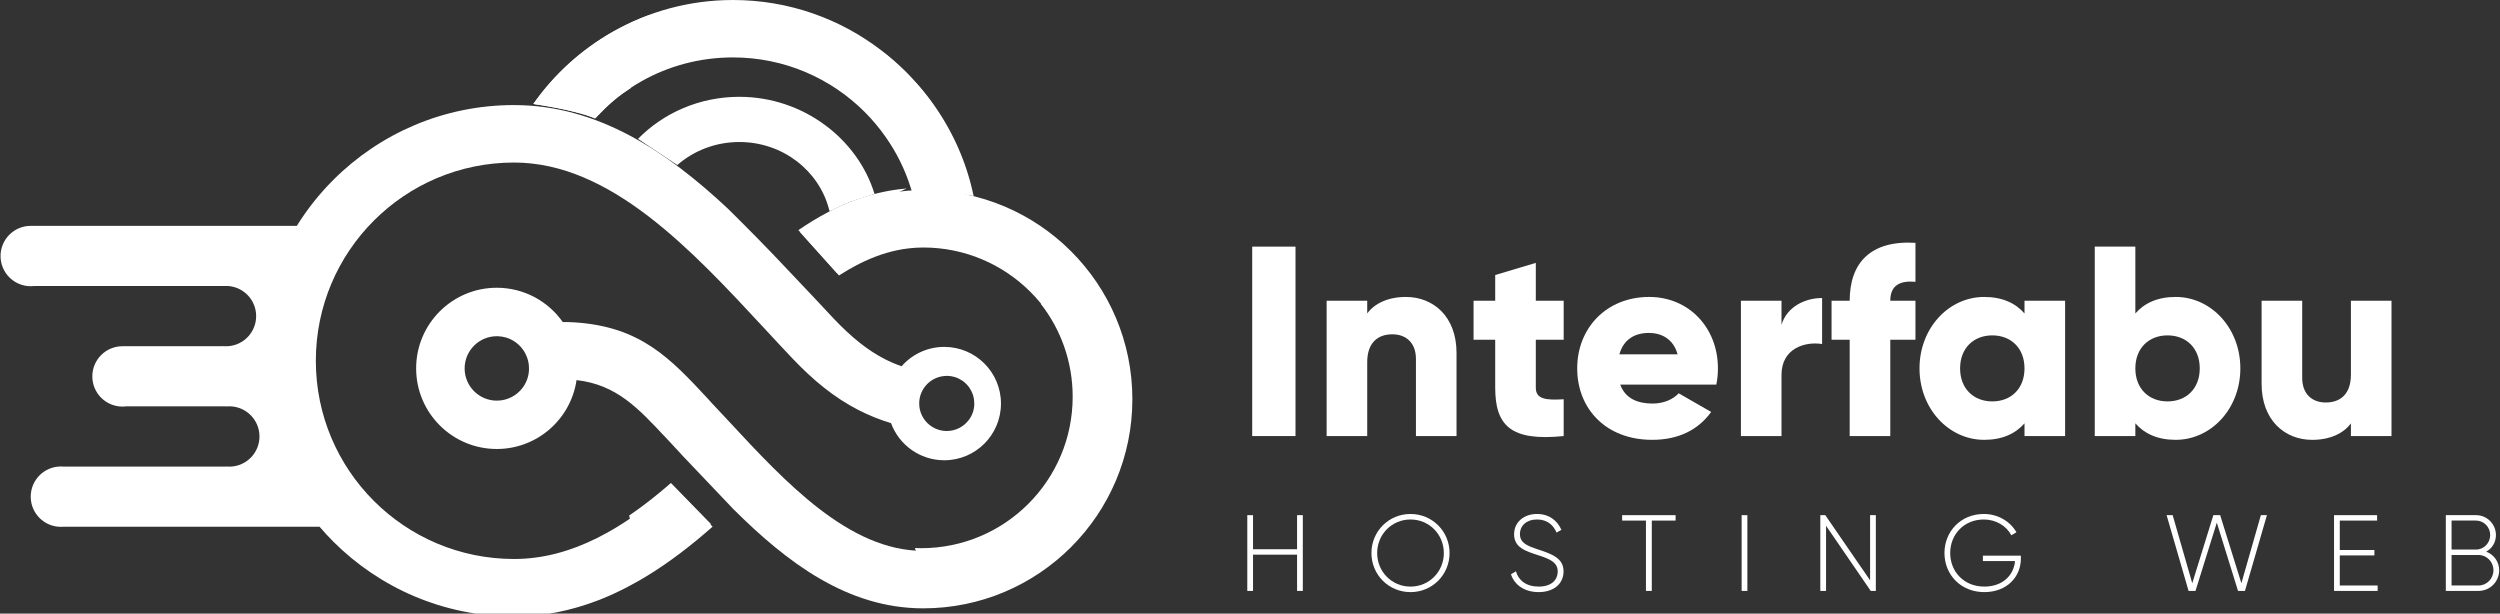 <?xml version="1.0" encoding="UTF-8" standalone="no"?>
<svg
   width="1346.9"
   height="330.59"
   inkscape:version="1.3.2 (1:1.3.2+202311252150+091e20ef0f)"
   sodipodi:docname="if-logo-horizontal-blanco.svg"
   version="1.1"
   viewBox="0 0 1346.9 330.59"
   xml:space="preserve"
   id="svg76"
   xmlns:inkscape="http://www.inkscape.org/namespaces/inkscape"
   xmlns:sodipodi="http://sodipodi.sourceforge.net/DTD/sodipodi-0.dtd"
   xmlns="http://www.w3.org/2000/svg"
   xmlns:svg="http://www.w3.org/2000/svg"
   xmlns:rdf="http://www.w3.org/1999/02/22-rdf-syntax-ns#"
   xmlns:cc="http://creativecommons.org/ns#"
   xmlns:dc="http://purl.org/dc/elements/1.1/"><rect x="0" y="0" width="1346.9" height="330.59" fill="#333333" stroke="none"/><defs
     id="defs43"><linearGradient
       id="SVGID_99_"
       x1="-501.97"
       x2="-879.6"
       y1="-760.91"
       y2="-766.88"
       gradientTransform="matrix(-.265 0 0 .265 -25.101 329.39)"
       gradientUnits="userSpaceOnUse"><stop
         stop-color="#00B6FF"
         offset="0"
         id="stop1" /><stop
         stop-color="#00ACFA"
         offset=".194"
         id="stop2" /><stop
         stop-color="#0083E5"
         offset="1"
         id="stop3" /></linearGradient><linearGradient
       id="SVGID_100_"
       x1="-842.45"
       x2="-960.8"
       y1="-756.07"
       y2="-767.91"
       gradientTransform="matrix(-.265 0 0 .265 -25.101 329.39)"
       gradientUnits="userSpaceOnUse"><stop
         stop-color="#00B6FF"
         offset="0"
         id="stop4" /><stop
         stop-color="#00ACFA"
         offset=".194"
         id="stop5" /><stop
         stop-color="#0083E5"
         offset="1"
         id="stop6" /></linearGradient><linearGradient
       id="SVGID_103_"
       x1="-505.39"
       x2="-1093.6"
       y1="-760.9"
       y2="-770.2"
       gradientTransform="matrix(-.265 0 0 .265 -25.101 329.39)"
       gradientUnits="userSpaceOnUse"><stop
         stop-color="#00B6FF"
         offset="0"
         id="stop7" /><stop
         stop-color="#00ACFA"
         offset=".194"
         id="stop8" /><stop
         stop-color="#0083E5"
         offset="1"
         id="stop9" /></linearGradient><linearGradient
       id="SVGID_104_"
       x1="-842.1"
       x2="-960.79"
       y1="-756.04"
       y2="-767.91"
       gradientTransform="matrix(-.265 0 0 .265 -25.101 329.39)"
       gradientUnits="userSpaceOnUse"><stop
         stop-color="#00B6FF"
         offset="0"
         id="stop10" /><stop
         stop-color="#00ACFA"
         offset=".194"
         id="stop11" /><stop
         stop-color="#0083E5"
         offset="1"
         id="stop12" /></linearGradient><linearGradient
       id="SVGID_105_"
       x1="5234.2"
       x2="5329.2"
       y1="-768.14"
       y2="-768.14"
       gradientTransform="matrix(.265 0 0 .265 -1180.1 329.39)"
       gradientUnits="userSpaceOnUse"><stop
         stop-color="#00B6FF"
         offset="0"
         id="stop13" /><stop
         stop-color="#00ACFA"
         offset=".194"
         id="stop14" /><stop
         stop-color="#0083E5"
         offset="1"
         id="stop15" /></linearGradient><linearGradient
       id="SVGID_198_"
       x1="5132.7"
       x2="5299.8"
       y1="-855.27"
       y2="-830.76"
       gradientTransform="matrix(.265 0 0 .265 -1180.1 329.39)"
       gradientUnits="userSpaceOnUse"><stop
         stop-color="#00B6FF"
         offset="0"
         id="stop16" /><stop
         stop-color="#00ACFA"
         offset=".194"
         id="stop17" /><stop
         stop-color="#0083E5"
         offset="1"
         id="stop18" /></linearGradient><linearGradient
       id="SVGID_197_"
       x1="5174.1"
       x2="5264.7"
       y1="-803.06"
       y2="-789.78"
       gradientTransform="matrix(.265 0 0 .265 -1180.1 329.39)"
       gradientUnits="userSpaceOnUse"><stop
         stop-color="#00B6FF"
         offset="0"
         id="stop22" /><stop
         stop-color="#00ACFA"
         offset=".194"
         id="stop23" /><stop
         stop-color="#0083E5"
         offset="1"
         id="stop24" /></linearGradient><linearGradient
       id="SVGID_25_"
       x1="4875.2"
       x2="5485.4"
       y1="-622.59"
       y2="-622.59"
       gradientTransform="translate(-4460.2 1709.8)"
       gradientUnits="userSpaceOnUse"><stop
         stop-color="#00B6FF"
         offset="0"
         id="stop25" /><stop
         stop-color="#00ACFA"
         offset=".194"
         id="stop26" /><stop
         stop-color="#0083E5"
         offset="1"
         id="stop27" /></linearGradient><linearGradient
       id="SVGID_200_"
       x1="5083.9"
       x2="5150.5"
       y1="-829.97"
       y2="-889.95"
       gradientTransform="matrix(.265 0 0 .265 -1180.1 452.39)"
       gradientUnits="userSpaceOnUse"><stop
         stop-color="#2E3192"
         offset="0"
         id="stop28" /><stop
         stop-color="#0083E5"
         offset=".503"
         id="stop29" /><stop
         stop-color="#0083E5"
         offset=".724"
         id="stop30" /><stop
         stop-color="#00A0C6"
         offset="1"
         id="stop31" /></linearGradient><linearGradient
       id="SVGID_195_"
       x1="5234.2"
       x2="5329.2"
       y1="-738.58"
       y2="-738.58"
       gradientTransform="matrix(.265 0 0 .265 -1180.1 452.4)"
       gradientUnits="userSpaceOnUse"><stop
         stop-color="#2E3192"
         offset="0"
         id="stop32" /><stop
         stop-color="#0083E5"
         offset=".639"
         id="stop33" /><stop
         stop-color="#0083E5"
         offset="1"
         id="stop34" /></linearGradient><linearGradient
       id="SVGID_206_"
       x1="5456"
       x2="5388.6"
       y1="-511.13"
       y2="-618.11"
       gradientTransform="matrix(.265 0 0 .265 -1180.1 329.39)"
       gradientUnits="userSpaceOnUse"><stop
         stop-color="#2E3192"
         offset="0"
         id="stop35" /><stop
         stop-color="#0083E5"
         offset=".639"
         id="stop36" /><stop
         stop-color="#0083E5"
         offset="1"
         id="stop37" /></linearGradient><linearGradient
       id="SVGID_196_"
       x1="4695.2"
       x2="5393.7"
       y1="-649.41"
       y2="-649.41"
       gradientTransform="translate(-4460.2 1709.8)"
       gradientUnits="userSpaceOnUse"><stop
         stop-color="#00B6FF"
         offset="0"
         id="stop38" /><stop
         stop-color="#00ACFA"
         offset=".194"
         id="stop39" /><stop
         stop-color="#0083E5"
         offset="1"
         id="stop40" /></linearGradient><linearGradient
       id="SVGID_194_"
       x1="5111.8"
       x2="5206.3"
       y1="-522.1"
       y2="-522.1"
       gradientTransform="matrix(.265 0 0 .265 -1180.1 452.39)"
       gradientUnits="userSpaceOnUse"><stop
         stop-color="#2E3192"
         offset="0"
         id="stop41" /><stop
         stop-color="#0083E5"
         offset=".639"
         id="stop42" /><stop
         stop-color="#0083E5"
         offset="1"
         id="stop43" /></linearGradient></defs><sodipodi:namedview
     bordercolor="#666666"
     borderopacity="1"
     fit-margin-bottom="0"
     fit-margin-left="0"
     fit-margin-right="0"
     fit-margin-top="0"
     gridtolerance="10"
     guidetolerance="10"
     inkscape:current-layer="g76"
     inkscape:cx="797.91853"
     inkscape:cy="166.03395"
     inkscape:document-rotation="0"
     inkscape:pageopacity="0"
     inkscape:pageshadow="2"
     inkscape:window-height="861"
     inkscape:window-maximized="0"
     inkscape:window-width="1514"
     inkscape:window-x="110"
     inkscape:window-y="120"
     inkscape:zoom="0.4185891"
     objecttolerance="10"
     pagecolor="#ffffff"
     showgrid="false"
     id="namedview43"
     inkscape:showpageshadow="2"
     inkscape:pagecheckerboard="0"
     inkscape:deskcolor="#d1d1d1" /><g
     transform="matrix(1.333 0 0 -1.333 -227.84 1110.1)"
     inkscape:groupmode="layer"
     inkscape:label="INTERFABU"
     id="g62"><path
       d="m694.53 656.54h-17.5v76.565h17.5z"
       inkscape:connector-curvature="0"
       id="path43"
       style="fill:#ffffff" /><g
       transform="translate(759.61 690.12)"
       id="g44"
       style="fill:#ffffff"><path
         d="m0 0v-33.579h-16.407v31.173c0 6.781-4.266 9.954-9.516 9.954-6.015 0-10.172-3.501-10.172-11.267v-29.86h-16.406v54.689h16.406v-5.141c2.953 4.048 8.422 6.673 15.641 6.673 11.048 0 20.454-7.876 20.454-22.642"
         inkscape:connector-curvature="0"
         id="path44"
         style="fill:#ffffff" /></g><g
       transform="translate(791.65 695.48)"
       id="g45"
       style="fill:#ffffff"><path
         d="m0 0v-19.359c0-4.704 4.047-5.141 11.266-4.704v-14.875c-21.439-2.187-27.673 4.266-27.673 19.579v19.359h-8.75v15.75h8.75v10.392l16.407 4.921v-15.313h11.266v-15.75z"
         inkscape:connector-curvature="0"
         id="path45"
         style="fill:#ffffff" /></g><g
       transform="translate(848.96 689.58)"
       id="g46"
       style="fill:#ffffff"><path
         d="m0 0c-1.75 6.344-6.672 8.642-11.594 8.642-6.235 0-10.391-3.063-11.923-8.642zm-10.063-19.906c4.485 0 8.313 1.749 10.5 4.156l13.126-7.547c-5.36-7.437-13.454-11.266-23.845-11.266-18.703 0-30.297 12.578-30.297 28.876 0 16.296 11.812 28.875 29.094 28.875 15.969 0 27.782-12.359 27.782-28.875 0-2.297-0.219-4.485-0.656-6.563h-38.828c2.077-5.687 7.108-7.656 13.124-7.656"
         inkscape:connector-curvature="0"
         id="path46"
         style="fill:#ffffff" /></g><g
       transform="translate(907.36 712.33)"
       id="g47"
       style="fill:#ffffff"><path
         d="m0 0v-18.594c-6.781 1.094-16.406-1.641-16.406-12.469v-24.72h-16.407v54.689h16.407v-9.734c2.187 7.328 9.515 10.828 16.406 10.828"
         inkscape:connector-curvature="0"
         id="path47"
         style="fill:#ffffff" /></g><g
       transform="translate(934.92 711.23)"
       id="g48"
       style="fill:#ffffff"><path
         d="M 0,0 H 10.172 V -15.75 H 0 v -38.939 h -16.407 v 38.939 h -7.328 V 0 h 7.328 c 0,15.313 8.422,24.5 26.579,23.407 V 7.657 C 4.047,8.204 0,6.344 0,0"
         inkscape:connector-curvature="0"
         id="path48"
         style="fill:#ffffff" /></g><g
       transform="translate(989.17 683.89)"
       id="g49"
       style="fill:#ffffff"><path
         d="m0 0c0 8.203-5.469 13.343-13.017 13.343-7.546 0-13.015-5.14-13.015-13.343 0-8.204 5.469-13.344 13.015-13.344 7.548 0 13.017 5.14 13.017 13.344m16.406 27.344v-54.689h-16.406v5.141c-3.61-4.156-8.97-6.672-16.297-6.672-14.329 0-26.142 12.578-26.142 28.876 0 16.296 11.813 28.875 26.142 28.875 7.327 0 12.687-2.515 16.297-6.672v5.141z"
         inkscape:connector-curvature="0"
         id="path49"
         style="fill:#ffffff" /></g><g
       transform="translate(1060 683.89)"
       id="g50"
       style="fill:#ffffff"><path
         d="m0 0c0 8.203-5.469 13.343-13.016 13.343-7.546 0-13.015-5.14-13.015-13.343 0-8.204 5.469-13.344 13.015-13.344 7.547 0 13.016 5.14 13.016 13.344m16.407 0c0-16.298-11.813-28.876-26.141-28.876-7.328 0-12.688 2.516-16.297 6.672v-5.141h-16.407v76.565h16.407v-27.017c3.609 4.157 8.969 6.672 16.297 6.672 14.328 0 26.141-12.579 26.141-28.875"
         inkscape:connector-curvature="0"
         id="path50"
         style="fill:#ffffff" /></g><g
       transform="translate(1137.5 711.23)"
       id="g51"
       style="fill:#ffffff"><path
         d="m0 0v-54.689h-16.407v5.141c-2.953-4.047-8.422-6.672-15.641-6.672-11.047 0-20.454 7.876-20.454 22.641v33.579h16.407v-31.173c0-6.781 4.266-9.953 9.516-9.953 6.016 0 10.172 3.5 10.172 11.266v29.86z"
         inkscape:connector-curvature="0"
         id="path51"
         style="fill:#ffffff" /></g><g
       transform="translate(697.48 624.57)"
       id="g52"
       style="fill:#ffffff"><path
         d="m0 0v-30.619h-2.318v14.654h-17.803v-14.654h-2.318v30.619h2.318v-13.778h17.803v13.778z"
         inkscape:connector-curvature="0"
         id="path52"
         style="fill:#ffffff" /></g><g
       transform="translate(754.48 609.26)"
       id="g53"
       style="fill:#ffffff"><path
         d="m0 0c0 7.524-5.905 13.56-13.473 13.56-7.567 0-13.471-6.036-13.471-13.56 0-7.523 5.904-13.56 13.471-13.56 7.568 0 13.473 6.037 13.473 13.56m-29.263 0c0 8.748 6.955 15.79 15.79 15.79 8.836 0 15.791-7.042 15.791-15.79s-6.955-15.79-15.791-15.79c-8.835 0-15.79 7.042-15.79 15.79"
         inkscape:connector-curvature="0"
         id="path53"
         style="fill:#ffffff" /></g><g
       transform="translate(781.61 600.69)"
       id="g54"
       style="fill:#ffffff"><path
         d="m0 0 2.012 1.182c1.05-3.676 4.156-6.169 9.186-6.169 5.117 0 7.698 2.625 7.698 6.125 0 3.674-3.237 5.073-7.917 6.561-5.118 1.662-9.71 3.105-9.71 8.441 0 5.03 4.067 8.223 9.273 8.223 5.029 0 8.354-2.886 9.842-6.428l-1.969-1.094c-1.137 2.755-3.499 5.292-7.873 5.292-4.243 0-6.911-2.493-6.911-5.905 0-3.675 3.105-4.811 7.479-6.255 5.424-1.793 10.148-3.499 10.148-8.791 0-5.075-3.98-8.399-10.06-8.399-5.73 0-9.798 2.886-11.198 7.217"
         inkscape:connector-curvature="0"
         id="path54"
         style="fill:#ffffff" /></g><g
       transform="translate(848.15 622.38)"
       id="g55"
       style="fill:#ffffff"><path
         d="m0 0h-9.624v-28.431h-2.361v28.431h-9.623v2.188h21.608z"
         inkscape:connector-curvature="0"
         id="path55"
         style="fill:#ffffff" /></g><path
       d="m877.16 593.95h-2.318v30.619h2.318z"
       inkscape:connector-curvature="0"
       id="path56"
       style="fill:#ffffff" /><g
       transform="translate(929.08 624.57)"
       id="g57"
       style="fill:#ffffff"><path
         d="m0 0v-30.619h-2.057l-18.064 26.333v-26.333h-2.318v30.619h2.012l18.109-26.333v26.333z"
         inkscape:connector-curvature="0"
         id="path57"
         style="fill:#ffffff" /></g><g
       transform="translate(987.7 607.03)"
       id="g58"
       style="fill:#ffffff"><path
         d="m0 0c0-7.392-5.643-13.559-14.784-13.559-9.492 0-16.097 7.042-16.097 15.79s6.605 15.79 15.922 15.79c5.687 0 10.629-2.974 13.166-7.392l-2.056-1.224c-2.012 3.849-6.298 6.386-11.11 6.386-8.048 0-13.603-6.036-13.603-13.56 0-7.523 5.555-13.56 13.778-13.56 7.436 0 11.941 4.593 12.422 10.323h-12.991v2.187h15.353z"
         inkscape:connector-curvature="0"
         id="path58"
         style="fill:#ffffff" /></g><g
       transform="translate(1046.6 624.57)"
       id="g59"
       style="fill:#ffffff"><path
         d="m0 0h2.449l7.917-27.512 8.53 27.512h2.755l8.574-27.512 7.873 27.512h2.45l-8.88-30.619h-2.799l-8.574 27.601-8.616-27.601h-2.8z"
         inkscape:connector-curvature="0"
         id="path59"
         style="fill:#ffffff" /></g><g
       transform="translate(1131.9 596.14)"
       id="g60"
       style="fill:#ffffff"><path
         d="m0 0v-2.188h-17.628v30.619h17.409v-2.187h-15.091v-11.897h13.998v-2.187h-13.998v-12.16z"
         inkscape:connector-curvature="0"
         id="path60"
         style="fill:#ffffff" /></g><g
       transform="translate(1178.7 602.31)"
       id="g61"
       style="fill:#ffffff"><path
         d="m0 0c0 3.412-2.712 6.167-6.036 6.167h-10.892v-12.334h10.892c3.324 0 6.036 2.756 6.036 6.167m-16.928 20.077v-11.723h9.886c3.149 0 5.73 2.625 5.73 5.862 0 3.238-2.581 5.861-5.73 5.861zm19.246-20.077c0-4.637-3.717-8.354-8.354-8.354h-13.21v30.618h12.204c4.461 0 8.048-3.63 8.048-8.048 0-2.974-1.574-5.424-3.937-6.693 3.062-1.181 5.249-4.024 5.249-7.523"
         inkscape:connector-curvature="0"
         id="path61"
         style="fill:#ffffff" /></g></g><g
     transform="translate(-227.84 -779.7)"
     inkscape:groupmode="layer"
     inkscape:label="INTERFABU 1"
     id="g76"><g
       transform="matrix(2.912 0 0 2.912 46.819 155.78)"
       id="g75"
       style="fill:#ffffff"><g
         stroke-width=".265"
         id="g67"
         style="fill:#ffffff"><path
           class="st99"
           transform="translate(0,123)"
           d="m229.92 126.14v-5e-3c-5e-3 3e-3 -8e-3 3e-3 -0.013 5e-3h0.013z"
           fill="url(#SVGID_99_)"
           inkscape:connector-curvature="0"
           inkscape:export-xdpi="1093.3669"
           inkscape:export-ydpi="1093.3669"
           id="path62"
           style="fill:#ffffff" /><path
           class="st100"
           transform="translate(0,123)"
           d="m229.92 126.14v-5e-3c-5e-3 3e-3 -8e-3 3e-3 -0.013 5e-3h0.013z"
           fill="url(#SVGID_100_)"
           inkscape:connector-curvature="0"
           inkscape:export-xdpi="1093.3669"
           inkscape:export-ydpi="1093.3669"
           id="path63"
           style="fill:#ffffff" /><path
           class="st103"
           transform="translate(0,123)"
           d="m229.92 126.13c-0.153 0.013-0.304 0.029-0.458 0.042 0.148-0.013 0.296-0.026 0.445-0.037 5e-3 -3e-3 8e-3 -3e-3 0.013-5e-3z"
           fill="url(#SVGID_103_)"
           inkscape:connector-curvature="0"
           inkscape:export-xdpi="1093.3669"
           inkscape:export-ydpi="1093.3669"
           id="path64"
           style="fill:#ffffff" /><path
           class="st104"
           transform="translate(0,123)"
           d="m229.92 126.13c-0.153 0.013-0.304 0.029-0.458 0.042 0.148-0.013 0.296-0.026 0.445-0.037 5e-3 -3e-3 8e-3 -3e-3 0.013-5e-3z"
           fill="url(#SVGID_104_)"
           inkscape:connector-curvature="0"
           inkscape:export-xdpi="1093.3669"
           inkscape:export-ydpi="1093.3669"
           id="path65"
           style="fill:#ffffff" /><path
           class="st105"
           transform="translate(0,123)"
           d="m229.92 126.13c-0.153 0.013-0.304 0.029-0.458 0.042 0.148-0.013 0.296-0.026 0.445-0.037 5e-3 -3e-3 8e-3 -3e-3 0.013-5e-3z"
           fill="url(#SVGID_105_)"
           inkscape:connector-curvature="0"
           inkscape:export-xdpi="1093.3669"
           inkscape:export-ydpi="1093.3669"
           id="path66"
           style="fill:#ffffff" /><path
           class="st198"
           transform="translate(0,123)"
           d="m226.76 117.69c0.206 0.32 0.407 0.646 0.603 0.971 0.048 0.079 0.095 0.161 0.143 0.241 0.191 0.323 0.376 0.646 0.556 0.976 0.016 0.032 0.034 0.061 0.05 0.093 0.175 0.323 0.344 0.648 0.508 0.979 0.045 0.093 0.093 0.183 0.138 0.275 0.164 0.333 0.323 0.672 0.476 1.013 0.034 0.079 0.069 0.159 0.103 0.238 0.13 0.296 0.257 0.595 0.378 0.894 0.034 0.085 0.069 0.169 0.103 0.254 0.138 0.347 0.27 0.699 0.397 1.05 0.034 0.098 0.069 0.193 0.103 0.291 0.119 0.339 0.627 1.894 0.627 1.894s4.683-0.514 9.056-0.029c0.622 0.132 1.303 0.143 1.922 0.326 0 0-0.013-0.056-0.018-0.082-0.098-0.46-0.201-0.921-0.312-1.376-0.024-0.103-0.05-0.206-0.074-0.307-0.122-0.484-0.249-0.968-0.386-1.447-0.011-0.04-0.024-0.079-0.034-0.119-0.127-0.439-0.262-0.876-0.402-1.312-0.034-0.108-0.069-0.217-0.106-0.325-0.153-0.466-0.312-0.929-0.482-1.386-0.016-0.045-0.034-0.087-0.05-0.132-0.156-0.418-0.318-0.833-0.484-1.244-0.045-0.114-0.09-0.225-0.138-0.339-0.185-0.445-0.373-0.886-0.572-1.323-0.021-0.048-0.045-0.093-0.066-0.14-0.18-0.397-0.368-0.788-0.561-1.177-0.056-0.116-0.114-0.23-0.172-0.347-0.214-0.423-0.431-0.844-0.656-1.259-0.026-0.048-0.053-0.093-0.079-0.14-0.206-0.376-0.418-0.749-0.635-1.119-0.069-0.116-0.135-0.23-0.204-0.347-0.241-0.402-0.487-0.802-0.738-1.196-0.026-0.042-0.056-0.085-0.085-0.127-0.233-0.36-0.474-0.717-0.714-1.072-0.077-0.111-0.153-0.222-0.23-0.333-0.267-0.384-0.54-0.762-0.82-1.138-0.026-0.034-0.053-0.069-0.079-0.106-0.262-0.347-0.529-0.691-0.802-1.029-0.082-0.103-0.167-0.209-0.251-0.312-0.296-0.362-0.595-0.725-0.902-1.077-0.018-0.021-0.04-0.042-0.058-0.064-0.296-0.341-0.601-0.677-0.905-1.008-0.085-0.093-0.172-0.185-0.259-0.278-0.325-0.347-0.656-0.691-0.992-1.029-0.315-0.315-0.638-0.624-0.963-0.931-0.087-0.082-0.172-0.161-0.259-0.241-0.257-0.238-0.516-0.474-0.778-0.706-0.082-0.074-0.164-0.148-0.249-0.22-0.331-0.288-0.667-0.574-1.008-0.855-0.066-0.053-0.132-0.106-0.198-0.159-0.28-0.228-0.564-0.455-0.852-0.675-0.053-0.04-0.103-0.085-0.156-0.124 3e-3 3e-3 5e-3 5e-3 8e-3 0.011-7.601-5.834-17.111-9.305-27.432-9.305-8.059 0-15.647 2.132-22.228 5.869-5.837 3.315-10.864 7.895-14.703 13.372 0 0 7.154 0.923 11.43 2.67 2.471-2.736 5.268-4.998 8.498-6.832 4.995-2.836 10.798-4.458 16.999-4.458 9.52 0 18.14 3.858 24.376 10.096 1.437 1.437 2.746 3.003 3.913 4.673 0.204 0.291 0.402 0.587 0.598 0.886 0.04 0.05 0.074 0.103 0.108 0.153z"
           clip-rule="evenodd"
           fill="url(#SVGID_198_)"
           fill-rule="evenodd"
           inkscape:connector-curvature="0"
           inkscape:export-xdpi="1093.3669"
           inkscape:export-ydpi="1093.3669"
           sodipodi:nodetypes="ccccccccccccccccccccccccccccccccccccccccccccccccccccccccccsccccsccccc"
           id="path67"
           style="fill:#ffffff" /></g><path
         transform="scale(.265)"
         d="m851.2 845.02a53.7 53.7 0 0 1 2.789 3.904 53.7 53.7 0 0 1 2.672 4.656 53.7 53.7 0 0 1 2.191 4.898 53.7 53.7 0 0 1 1.693 5.094 53.7 53.7 0 0 1 1.176 5.238 53.7 53.7 0 0 1 0.646 5.328 53.7 53.7 0 0 1 0.135 3.799 53.7 53.7 0 0 1-0.27 5.361 53.7 53.7 0 0 1-0.801 5.307 53.7 53.7 0 0 1-1.328 5.201 53.7 53.7 0 0 1-1.842 5.043 53.7 53.7 0 0 1-2.334 4.832 53.7 53.7 0 0 1-1.416 2.309c0.719 1.033 1.426 2.08 2.119 3.139 0.15 0.19 0.278 0.39 0.408 0.58 0.78 1.21 1.541 2.44 2.281 3.67 0.18 0.3 0.359 0.61 0.539 0.91 0.72 1.22 1.42 2.439 2.1 3.689 0.06 0.12 0.131 0.23 0.191 0.35 0.66 1.22 1.3 2.451 1.92 3.701 0.17 0.35 0.35 0.689 0.52 1.039 0.62 1.26 1.221 2.54 1.801 3.83 0.13 0.3 0.259 0.6 0.389 0.9 0.49 1.12 0.97 2.251 1.43 3.381 0.13 0.32 0.261 0.639 0.391 0.959 0.52 1.31 1.02 2.641 1.5 3.971 0.13 0.37 0.261 0.73 0.391 1.1 0.45 1.28 2.369 7.158 2.369 7.158 0 0 17.698-1.944 34.225-0.109 2.35 0.5 4.926 0.54 7.266 1.23 0 0-0.05-0.209-0.07-0.309-0.37-1.74-0.76-3.481-1.18-5.201-0.09-0.39-0.189-0.78-0.279-1.16-0.46-1.83-0.941-3.659-1.461-5.469-0.04-0.15-0.089-0.301-0.129-0.451-0.48-1.66-0.991-3.309-1.522-4.959-0.13-0.41-0.258-0.82-0.398-1.23-0.58-1.76-1.18-3.51-1.82-5.24-0.06-0.17-0.131-0.33-0.191-0.5-0.59-1.58-1.2-3.149-1.83-4.699-0.17-0.43-0.34-0.851-0.52-1.281-0.7-1.68-1.41-3.35-2.16-5-0.08-0.18-0.17-0.349-0.25-0.529-0.68-1.5-1.389-2.979-2.119-4.449-0.21-0.44-0.43-0.871-0.65-1.311-0.81-1.6-1.631-3.19-2.481-4.76-0.1-0.18-0.199-0.351-0.299-0.531-0.78-1.42-1.58-2.829-2.4-4.229-0.26-0.44-0.509-0.871-0.77-1.311-0.91-1.52-1.841-3.03-2.791-4.519-0.1-0.16-0.21-0.321-0.32-0.48-0.88-1.36-1.789-2.711-2.699-4.051-0.29-0.42-0.579-0.84-0.869-1.26-1.01-1.45-2.042-2.879-3.102-4.299-0.1-0.13-0.199-0.26-0.299-0.4-0.99-1.31-2.001-2.611-3.031-3.891-0.31-0.39-0.629-0.79-0.949-1.18-1.12-1.37-2.25-2.74-3.41-4.07-0.07-0.08-0.151-0.16-0.221-0.24-1.12-1.29-2.27-2.559-3.42-3.809-0.32-0.35-0.649-0.701-0.979-1.051-1.23-1.31-2.48-2.611-3.75-3.891-1.19-1.19-2.411-2.36-3.641-3.519-0.33-0.31-0.65-0.61-0.98-0.91-0.97-0.9-1.949-1.79-2.939-2.67-0.31-0.28-0.619-0.56-0.939-0.83-1.25-1.09-2.521-2.171-3.811-3.231-0.25-0.2-0.5-0.4-0.75-0.6-1.06-0.86-2.131-1.719-3.221-2.549-0.17-0.127-0.332-0.269-0.5-0.4z"
         fill="url(#linearGradient2578)"
         inkscape:connector-curvature="0"
         id="path68"
         style="fill:#ffffff" /><path
         class="st197"
         transform="translate(0,123)"
         d="m198.96 109.17c-7.395 0-14.06 2.992-18.764 7.787l7.276 4.837c3.035-2.648 7.064-4.262 11.486-4.262 8.02 0 14.748 5.31 16.595 12.475l0.119 0.349s2.58-1.273 3.971-1.799c1.389-0.527 4.323-1.41 4.323-1.41-3.141-10.287-13.29-17.976-25.006-17.976z"
         clip-rule="evenodd"
         fill="url(#SVGID_197_)"
         fill-rule="evenodd"
         stroke-width=".265"
         inkscape:connector-curvature="0"
         inkscape:export-xdpi="1093.3669"
         inkscape:export-ydpi="1093.3669"
         id="path69"
         style="fill:#ffffff" /><path
         transform="scale(.265)"
         d="m879.1 941.19c-3.42 0-6.791 0.15-10.131 0.42-0.011 0.011-0.018 0.01-0.039 0.01-0.021 9e-3 -0.041 0.019-0.062 0.027-0.539 0.039-1.078 0.085-1.617 0.133-0.49 0.05-0.981 0.091-1.471 0.141-0.98 0.1-1.96 0.22-2.939 0.35-0.34 0.04-0.68 0.081-1.01 0.131-1.28 0.18-2.56 0.37-3.83 0.58-0.45 0.08-0.9 0.158-1.35 0.238-0.84 0.15-1.67 0.301-2.51 0.471-0.54 0.11-1.091 0.23-1.631 0.34-0.73 0.16-1.469 0.31-2.199 0.48-0.57 0.13-1.141 0.27-1.701 0.4-0.71 0.17-1.409 0.349-2.119 0.529-0.57 0.15-1.131 0.291-1.701 0.451-0.72 0.2-1.429 0.399-2.139 0.609-0.54 0.16-1.081 0.309-1.621 0.469-0.83 0.25-1.649 0.521-2.469 0.781-0.56 0.18-1.11 0.359-1.67 0.549-1.04 0.35-2.072 0.71-3.102 1.08-0.52 0.19-1.029 0.39-1.549 0.58-0.7 0.26-1.4 0.531-2.1 0.801-0.55 0.22-1.1 0.44-1.65 0.66-0.67 0.27-1.33 0.54-1.99 0.82-0.54 0.23-1.091 0.459-1.631 0.699-0.68 0.29-1.349 0.59-2.019 0.9-0.52 0.23-1.029 0.469-1.539 0.699-0.74 0.34-1.481 0.701-2.211 1.051-0.44 0.21-0.88 0.421-1.32 0.641-1.17 0.57-2.33 1.16-3.49 1.76-7.21 3.75-14.209 8.039-21.029 12.729l27.07 30.131c4.1-2.64 8.249-5.08 12.459-7.27 0.93-0.48 1.861-0.96 2.801-1.42 0.32-0.16 0.651-0.311 0.971-0.461 0.61-0.29 1.23-0.589 1.84-0.879 0.04-0.019 0.069-0.031 0.109-0.051 9.786-4.503 19.928-7.604 30.459-8.84 3.34-0.39 6.711-0.611 10.131-0.611 29.25 0 55.73 11.85 74.9 31.01 19.16 19.17 31.02 45.641 31.02 74.891s-11.85 55.731-31.02 74.891c-19.17 19.17-45.64 31.01-74.9 31.01-51.76 0-96.17-47.881-135.83-90.641-1.1-1.18 1.901 2.05-10.02-10.69l-4.439-4.75c-1-1.07-0.682-0.74 0.01-0.012 1.51 1.6 4.821 5.101 0.041-0.039-26.33-28.31-46.971-50.49-93.311-53.41-2.66-0.17-5.35-0.241-8.08-0.211-10.18-14.49-27.02-23.949-46.07-23.949-31.08 0-56.289 25.199-56.289 56.279 0 31.09 25.209 56.289 56.289 56.289 28.3 0 51.721-20.89 55.691-48.09 27.81 3.12 43.139 19.601 62.459 40.361-1.81-1.96-4.639-5.011 0.031-0.031l4.519 4.83c5.05 5.4 2.42 2.651 8.67 9.391l0.019-0.02 33.889 35.631c37.22 37.02 79.4 69.18 132.43 69.18 40.33 0 76.831-16.349 103.27-42.779 26.43-26.43 42.779-62.942 42.779-103.26-0.011-40.29-16.359-76.798-42.789-103.23h-2e-3c-26.43-26.43-62.94-42.779-103.27-42.779zm-297.66 102.07h0.33c0.18 0 0.361 1e-4 0.551 0.012h0.039c1.89 0.08 3.731 0.38 5.471 0.9l0.031 0.012c0.52 0.15 1.02 0.32 1.51 0.5l0.059 0.018c0.33 0.13 0.651 0.261 0.971 0.4 0.31 0.13 0.62 0.282 0.93 0.432l0.121 0.061c0.94 0.47 1.839 1 2.699 1.59l0.051 0.041 0.398 0.289 0.432 0.311 0.018 0.02 0.381 0.299 0.07 0.061 0.33 0.27 0.119 0.1 0.299 0.25 0.07 0.062c0.25 0.22 0.49 0.44 0.73 0.67l0.07 0.068 0.301 0.301 0.08 0.08 0.299 0.32 0.041 0.039 0.309 0.34 0.07 0.08 0.291 0.34 0.039 0.051 0.301 0.369 0.039 0.053 0.26 0.34 0.141 0.17 0.211 0.27 0.068 0.1 0.23 0.32 0.141 0.211 0.16 0.231 0.148 0.24 0.141 0.219 0.131 0.211 0.158 0.26 0.111 0.18 0.16 0.279 0.109 0.201 0.15 0.279 0.109 0.211 0.141 0.27 0.119 0.25 0.119 0.231 0.121 0.26 0.1 0.231 0.131 0.299 0.09 0.211 0.1 0.24 0.109 0.279 0.07 0.191 0.121 0.309 0.08 0.211 0.109 0.311 0.051 0.158 0.119 0.381 0.019 0.061 0.129 0.459 0.041 0.131 0.109 0.4v0.01l0.119 0.5 0.012 0.041 0.019 0.07 0.1 0.469 0.1 0.51 0.012 0.041 0.08 0.519v0.031c0.03 0.17 0.05 0.349 0.07 0.529v0.02c0.019 0.18 0.041 0.359 0.06 0.539v0.02l0.039 0.551v0.01c0.019 0.19 0.031 0.37 0.041 0.56v0.012c0.011 0.19 0.018 0.38 0.018 0.57 0 0.19 0.012 0.38 0.012 0.57l0.016 0.5v0.16l-0.012 0.43v0.063l-0.031 0.44-0.012 0.1v0.041l-0.039 0.5v0.039l-0.012 0.019v0.02l-0.061 0.5-0.01 0.068-0.07 0.49v0.06c-0.05 0.34-0.11 0.67-0.18 0.99l-0.031 0.18-0.08 0.391-0.019 0.07-0.01 0.039-0.102 0.41-0.039 0.18-0.109 0.391-0.019 0.061-0.012 0.049-0.119 0.41-0.039 0.122-0.141 0.42-0.01 0.051-0.061 0.16-0.121 0.34-0.01 0.018-0.019 0.062-0.16 0.41-0.019 0.037-0.018 0.062-0.17 0.4-0.019 0.049-0.029 0.07-0.092 0.199-0.09 0.201-0.012 0.029-0.031 0.068-0.189 0.4-0.019 0.049-0.207 0.41-0.019 0.041-0.012 0.018-0.039 0.08-0.15 0.301-0.06 0.109-0.041 0.08-0.158 0.301-0.111 0.189-0.17 0.291-0.09 0.16-0.199 0.32-0.041 0.068-0.039 0.07-0.201 0.301-0.059 0.09-0.019 0.02-0.24 0.35-0.049 0.068-0.131 0.17-0.121 0.18c-4.1 5.53-10.67 9.109-18.08 9.109-12.42 0-22.488-10.07-22.488-22.49s10.068-22.49 22.488-22.49z"
         fill="url(#SVGID_25_)"
         inkscape:connector-curvature="0"
         inkscape:export-xdpi="1093.3669"
         inkscape:export-ydpi="1093.3669"
         id="path70"
         style="fill:#ffffff" /><g
         stroke-width=".265"
         id="g73"
         style="fill:#ffffff"><path
           d="m177.83 222.91c-0.701 2.572-0.304 5.321 1.093 7.591-2.466 1.611-3.5 2.4-6.657 5.667-3.461-1.54-11.43-2.67-11.43-2.67 3.839-5.477 8.866-10.014 14.703-13.33 2.252-1.278 4.62-2.368 7.083-3.249-2.355 1.249-4.09 3.418-4.792 5.99"
           clip-rule="evenodd"
           fill="url(#SVGID_200_)"
           fill-rule="evenodd"
           inkscape:connector-curvature="0"
           id="path71"
           style="fill:#ffffff" /><path
           class="st195"
           d="m229.9 249.14c-0.148 0.011-0.296 0.024-0.445 0.037-0.13 0.013-0.259 0.024-0.389 0.037-0.259 0.026-0.519 0.058-0.778 0.093-0.09 0.011-0.18 0.021-0.267 0.034-0.339 0.048-0.677 0.098-1.013 0.153-0.119 0.021-0.238 0.042-0.357 0.064-0.222 0.04-0.442 0.079-0.664 0.124-0.143 0.029-0.288 0.061-0.431 0.09-0.193 0.042-0.389 0.082-0.582 0.127-0.151 0.034-0.302 0.071-0.45 0.106-0.188 0.045-0.373 0.093-0.561 0.14-0.151 0.04-0.299 0.077-0.45 0.119-0.191 0.053-0.378 0.106-0.566 0.161-0.143 0.042-0.286 0.082-0.429 0.124-0.22 0.066-0.437 0.138-0.654 0.206-0.148 0.048-0.294 0.095-0.442 0.146-0.275 0.093-0.548 0.188-0.82 0.286-0.138 0.05-0.273 0.103-0.41 0.153-0.185 0.069-0.37 0.14-0.556 0.212-0.146 0.058-0.291 0.116-0.437 0.175-0.177 0.071-0.352 0.143-0.527 0.217-0.143 0.061-0.288 0.122-0.431 0.185-0.18 0.077-0.357 0.156-0.534 0.238-0.138 0.061-0.273 0.124-0.407 0.185-0.196 0.09-0.392 0.185-0.585 0.278-0.116 0.056-0.233 0.111-0.349 0.169-0.31 0.151-0.616 0.307-0.923 0.466-1.908 0.992-3.76 2.127-5.564 3.368l7.162 7.972c1.085-0.699 2.183-1.344 3.297-1.923 0.246-0.127 0.492-0.254 0.741-0.376 0.085-0.042 0.172-0.082 0.257-0.122 0.161-0.077 0.325-0.156 0.487-0.233 0.011-5e-3 0.018-8e-3 0.029-0.013-0.439-5.62 2.818-10.882 8.049-12.999z"
           fill="url(#SVGID_195_)"
           inkscape:connector-curvature="0"
           inkscape:export-xdpi="1093.3669"
           inkscape:export-ydpi="1093.3669"
           id="path72"
           style="fill:#ffffff" /><path
           class="st200"
           transform="translate(0,123)"
           d="m271.24 164.66c0-2.36-0.212-4.67-0.616-6.911-0.788-4.363-2.304-6.477-6.474-8.488-2.894-1.394-7.636-2.283-9.425-1.802 3.696 4.747 5.898 10.716 5.898 17.201 0 7.739-3.135 14.745-8.207 19.815-5.072 5.072-12.076 8.205-19.817 8.205-0.392 0-0.783-0.011-1.169-0.032 1.117 3.778 4.726 4.469 8.065 5.437 3.339 0.968 13.854-0.804 14.854-1.484 2-1.365 3.868-2.913 5.575-4.62 6.993-6.99 11.319-16.65 11.319-27.321z"
           fill="url(#SVGID_206_)"
           inkscape:connector-curvature="0"
           inkscape:export-xdpi="1093.3669"
           inkscape:export-ydpi="1093.3669"
           id="path73"
           style="fill:#ffffff" /></g><path
         transform="scale(.265)"
         d="m593.49 881.87c-49.3 0-93.93 19.989-126.24 52.289-9.65 9.65-18.189 20.401-25.439 32.051h-185.78c-11.64 0-21.07 9.43-21.07 21.07s9.43 21.07 21.07 21.07c0.83 0 1.651-0.05 2.461-0.15h131.45v0.018h0.73c0.14-0.011 0.28-0.01 0.42-0.018h2.709c10.96 0.74 19.621 9.87 19.621 21.01 0 11.23-8.78 20.399-19.85 21.029h-2.07c-0.28-0.011-0.56-0.018-0.83-0.039h-0.73v0.039h-69.83c-11.64 0-21.07 9.43-21.07 21.07s9.43 21.07 21.07 21.07c0.83 0 1.651-0.05 2.451-0.15h69.68v0.031h0.729c0.21-0.019 0.431-0.02 0.641-0.031h2.381c11.02 0.69 19.75 9.829 19.75 21.02s-8.72 20.332-19.73 21.022h-2.41c-0.21-0.011-0.409-0.012-0.619-0.031h-0.73v0.031h-113.46c-0.56-0.04-1.119-0.07-1.689-0.07-11.64 0-21.07 9.43-21.07 21.07s9.43 21.068 21.07 21.068c0.57 0 1.129-0.029 1.689-0.068h178.91c3.05 3.57 6.231 7.03 9.551 10.35 32.31 32.31 76.94 52.289 126.24 52.289 20.42 0 39.7-4.03 58-11.02 0.011 0 0.018-0.012 0.029-0.012 0.11-0.038 0.22-0.08 0.33-0.117 1.3-0.5 2.591-1.011 3.881-1.541 0.11-0.03 0.209-0.069 0.299-0.109 1.26-0.52 2.521-1.061 3.781-1.611 0.17-0.07 0.34-0.149 0.5-0.219 1.33-0.59 2.659-1.191 3.969-1.801 0.1-0.05 0.201-0.099 0.301-0.139 1.3-0.61 2.591-1.231 3.881-1.871 0.07-0.04 0.139-0.069 0.219-0.109 1.33-0.66 2.651-1.329 3.961-2.019 0.14-0.07 0.28-0.141 0.41-0.221 2.61-1.37 5.209-2.79 7.779-4.269 0.19-0.11 0.38-0.22 0.57-0.33 1.27-0.73 2.529-1.47 3.789-2.231 16.41-9.89 31.99-21.91 46.91-35.08l-27.99-28.699c-0.4 0.35-0.799 0.699-1.199 1.039-0.2 0.17-0.4 0.351-0.6 0.531-1.55 1.34-3.11 2.649-4.67 3.949-0.37 0.31-0.741 0.62-1.121 0.93-1.56 1.29-3.119 2.561-4.689 3.811-0.26 0.21-0.531 0.419-0.791 0.629-1.41 1.11-2.818 2.211-4.238 3.291-0.35 0.27-0.701 0.539-1.051 0.799-1.55 1.17-3.1 2.311-4.66 3.441-0.42 0.31-0.85 0.61-1.27 0.91-1.55 1.11-3.1 2.2-4.66 3.269-0.08 0.06-0.16 0.12-0.25 0.17 1.7e-4 7e-4 -1.7e-4 0 0 0-3.435 2.336-6.898 4.571-10.4 6.678-4.29 2.58-8.63 4.98-13.02 7.17-18.31 9.13-37.58 14.65-58 14.65-38.22 0-72.821-15.491-97.871-40.531-25.04-25.04-40.529-59.639-40.529-97.859s15.489-72.819 40.529-97.869c25.04-25.04 59.641-40.531 97.871-40.531 67.35 0 124.03 61.11 174.65 115.68 6.32 6.82 12.559 13.55 19.459 20.83 14.76 15.56 29.35 27.532 46.16 36.182 7.28 3.75 14.85 6.82 22.92 9.25 5.57 15.13 20.11 25.92 37.17 25.92 21.86 0 39.58-17.72 39.58-39.59 0.011-21.83-17.71-39.56-39.57-39.56-11.89 0-22.551 5.239-29.811 13.529-4.18-1.46-8.139-3.159-11.939-5.119-5.9-3.04-11.54-6.751-17.09-11.131-6.16-4.85-12.21-10.531-18.41-17.061-4.57-4.81-9.651-10.28-14.891-15.92-0.11-0.11-0.208-0.22-0.318-0.32-12.064-12.881-9.362-9.797-27.4-28.928-14.87-15.49-31.111-31.459-31.111-31.459-42.72-40.02-90.868-72.42-149.4-72.42zm302.08 189.07h0.279c0.15 0 0.311 0 0.471 0.012h0.041c1.62 0.06 3.19 0.33 4.68 0.769l0.018 0.012c0.44 0.13 0.871 0.28 1.291 0.43l0.051 0.022c0.28 0.11 0.558 0.22 0.828 0.34 0.27 0.11 0.531 0.239 0.801 0.369l0.1 0.051c0.8 0.4 1.571 0.849 2.311 1.359l0.041 0.031 0.35 0.24 0.359 0.27 0.019 0.017 0.33 0.26 0.059 0.049 0.281 0.231 0.1 0.09 0.25 0.221 0.061 0.051c0.21 0.19 0.419 0.37 0.619 0.57l0.061 0.061 0.26 0.25 0.07 0.07 0.26 0.27 0.031 0.039 0.26 0.291 0.059 0.07 0.25 0.287 0.041 0.041 0.26 0.309 0.039 0.041 0.221 0.289 0.121 0.15 0.18 0.231 0.06 0.08 0.189 0.27 0.119 0.18 0.131 0.201 0.131 0.199 0.119 0.18 0.109 0.18 0.141 0.231 0.09 0.16 0.141 0.24 0.09 0.17 0.129 0.24 0.102 0.18 0.119 0.231 0.109 0.209 0.1 0.201 0.102 0.219 0.09 0.191 0.109 0.25 0.08 0.18 0.08 0.209 0.1 0.24 0.06 0.16 0.102 0.27 0.068 0.18 0.09 0.27 0.051 0.141 0.1 0.32 0.012 0.051 0.119 0.389 0.031 0.111 0.09 0.342v0.01l0.1 0.42 0.012 0.041 0.012 0.061 0.08 0.4 0.08 0.439 0.01 0.029 0.07 0.441v0.029c0.019 0.15 0.041 0.301 0.061 0.461v0.018c0.019 0.15 0.041 0.311 0.051 0.461v0.018l0.039 0.471v0.012c0.019 0.16 0.02 0.321 0.031 0.48v0.01c0.011 0.16 0.01 0.32 0.018 0.49 0 0.16 0.012 0.33 0.012 0.49l0.025 0.484v0.141l-0.012 0.361v0.055l-0.018 0.379-0.012 0.09v0.031l-0.041 0.42v0.027l-0.01 0.014v0.02l-0.051 0.43-0.012 0.061-0.061 0.42v0.06c-0.05 0.29-0.099 0.57-0.158 0.85l-0.031 0.15-0.07 0.33-0.018 0.059v0.039l-0.08 0.35-0.041 0.15-0.09 0.34-0.023 0.102-0.1 0.35-0.018 0.051-0.012 0.049-0.121 0.361-0.01 0.039-0.051 0.141-0.1 0.289-0.012 0.02-0.019 0.049-0.129 0.351-0.012 0.029-0.019 0.051-0.139 0.34-0.019 0.039-0.019 0.061-0.16 0.34-0.012 0.02-0.029 0.062-0.16 0.34-0.019 0.039-0.18 0.35-0.012 0.031-0.01 0.012-0.031 0.061-0.129 0.248-0.051 0.102-0.039 0.07-0.141 0.25-0.1 0.158-0.15 0.25-0.08 0.131-0.17 0.27-0.031 0.061-0.039 0.061-0.17 0.25-0.051 0.08-0.012 0.018-0.209 0.301-0.041 0.062-0.109 0.15-0.109 0.148c-3.51 4.73-9.131 7.791-15.461 7.791-10.63 0-19.24-8.61-19.24-19.24 0-10.62 8.61-19.23 19.24-19.23z"
         fill="url(#SVGID_196_)"
         inkscape:connector-curvature="0"
         inkscape:export-xdpi="1093.3669"
         inkscape:export-ydpi="1093.3669"
         id="path74"
         style="fill:#ffffff" /><path
         class="st194"
         d="m173.57 324.41c0.333-0.138 0.667-0.28 1-0.426 0.045-0.018 0.09-0.04 0.132-0.058 0.352-0.156 0.704-0.315 1.05-0.476 0.026-0.013 0.053-0.026 0.079-0.037 0.344-0.161 0.685-0.325 1.027-0.495 0.018-0.011 0.037-0.018 0.058-0.029 0.352-0.175 0.701-0.352 1.048-0.534 0.037-0.018 0.074-0.037 0.108-0.058 0.691-0.362 1.379-0.738 2.058-1.13 0.05-0.029 0.101-0.058 0.151-0.087 0.336-0.193 0.669-0.389 1.003-0.59 4.342-2.617 8.464-5.797 12.412-9.282l-7.406-7.594c-0.106 0.093-0.212 0.185-0.318 0.275-0.053 0.045-0.106 0.093-0.159 0.14-0.41 0.355-0.823 0.701-1.236 1.045-0.098 0.082-0.196 0.164-0.296 0.246-0.413 0.341-0.826 0.677-1.241 1.008-0.069 0.056-0.14 0.111-0.209 0.167-0.373 0.294-0.746 0.585-1.122 0.87-0.093 0.071-0.185 0.143-0.278 0.212-0.41 0.31-0.82 0.611-1.233 0.91-0.111 0.082-0.225 0.161-0.336 0.241-0.41 0.294-0.82 0.582-1.233 0.865-0.021 0.016-0.042 0.032-0.066 0.045 1.643 5.898-0.902 12.163-6.197 15.243 0.032-0.011 0.064-0.024 0.095-0.034 0.344-0.132 0.685-0.267 1.027-0.407 0.029-8e-3 0.056-0.018 0.079-0.029z"
         fill="url(#SVGID_194_)"
         stroke-width=".265"
         inkscape:connector-curvature="0"
         inkscape:export-xdpi="1093.3669"
         inkscape:export-ydpi="1093.3669"
         id="path75"
         style="fill:#ffffff" /></g></g></svg>
